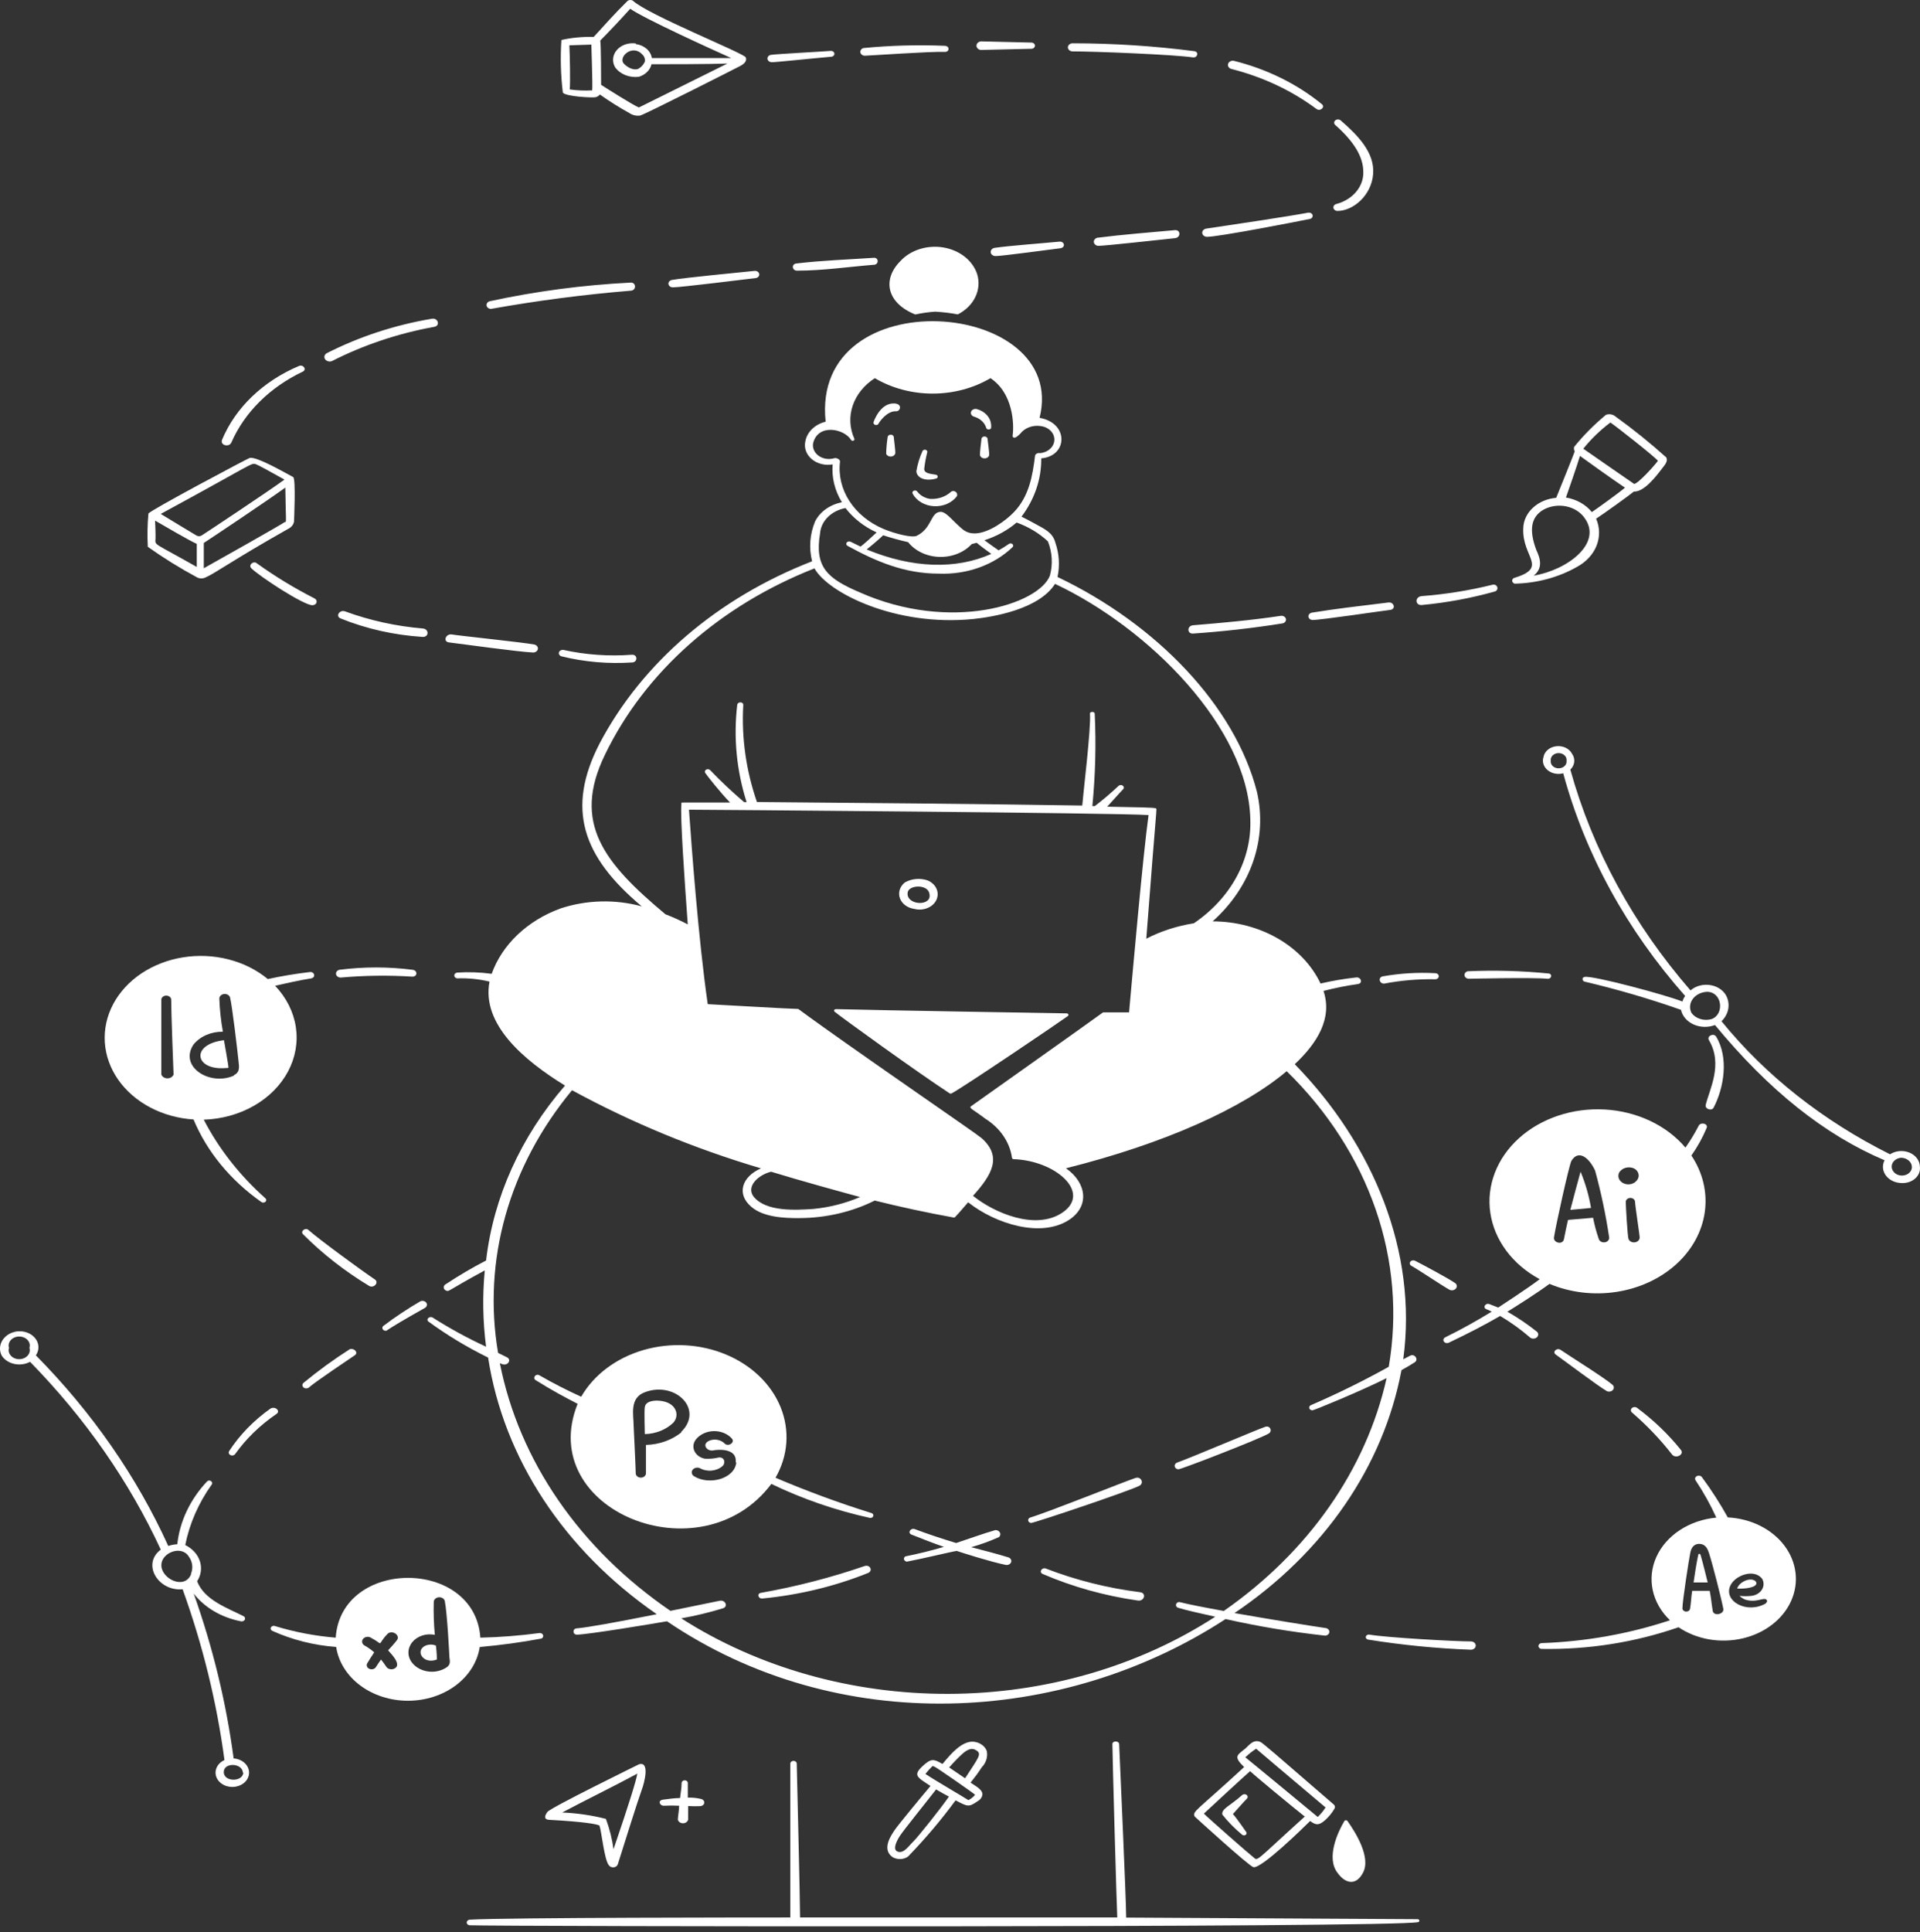 <svg xmlns="http://www.w3.org/2000/svg" width="162" height="163" viewBox="0 0 162 163" fill="none"><rect x="0" y="0" width="162" height="163" fill="#333333" stroke="none"/><path d="M77.147 76.671C77.514 76.766 77.91 76.74 78.255 76.598C78.6 76.456 78.87 76.209 79.011 75.905C79.151 75.601 79.152 75.263 79.013 74.959C78.874 74.654 78.605 74.406 78.26 74.263C77.95 74.159 77.615 74.12 77.283 74.15C76.952 74.179 76.633 74.277 76.355 74.433C76.144 74.599 75.992 74.811 75.917 75.046C75.841 75.281 75.845 75.53 75.927 75.764C76.01 75.997 76.168 76.206 76.384 76.367C76.6 76.527 76.864 76.632 77.147 76.671ZM76.576 75.356C76.576 74.638 78.25 74.553 78.411 75.356C78.722 76.474 76.525 76.406 76.576 75.356ZM75.974 22.02C74.43 23.565 74.801 25.555 77.228 26.528C77.777 26.408 78.337 26.328 78.902 26.289C79.546 26.325 80.187 26.402 80.817 26.52C81.487 26.177 82.007 25.659 82.3 25.043C82.593 24.427 82.643 23.747 82.442 23.104C82.255 22.546 81.891 22.042 81.389 21.648C80.887 21.255 80.267 20.988 79.598 20.875C78.929 20.763 78.236 20.811 77.597 21.012C76.957 21.214 76.395 21.563 75.974 22.02ZM75.412 36.844C75.401 36.793 75.369 36.748 75.322 36.715C75.275 36.683 75.217 36.665 75.157 36.665C75.096 36.665 75.038 36.683 74.991 36.715C74.945 36.748 74.913 36.793 74.901 36.844C74.826 37.319 74.783 37.798 74.771 38.278C74.797 38.347 74.848 38.406 74.916 38.448C74.985 38.49 75.067 38.513 75.152 38.513C75.236 38.513 75.319 38.49 75.387 38.448C75.455 38.406 75.506 38.347 75.533 38.278C75.583 38.133 75.412 36.989 75.412 36.844ZM83.325 36.997C83.313 36.947 83.281 36.902 83.234 36.869C83.188 36.837 83.129 36.819 83.069 36.819C83.008 36.819 82.95 36.837 82.903 36.869C82.857 36.902 82.825 36.947 82.813 36.997C82.813 37.117 82.643 38.27 82.693 38.432C82.719 38.5 82.77 38.56 82.839 38.602C82.907 38.644 82.989 38.667 83.074 38.667C83.158 38.667 83.241 38.644 83.309 38.602C83.377 38.56 83.428 38.5 83.455 38.432C83.505 38.27 83.325 37.126 83.325 36.997ZM75.483 34.034C74.279 33.949 73.728 35.537 73.708 35.606C73.69 35.654 73.697 35.707 73.725 35.752C73.753 35.797 73.801 35.83 73.858 35.845C73.915 35.859 73.977 35.854 74.03 35.83C74.082 35.806 74.122 35.765 74.139 35.717C74.199 35.589 74.841 34.658 75.593 34.692C75.974 34.718 76.165 34.077 75.483 34.034ZM83.625 35.836C83.607 35.535 83.481 35.246 83.264 35.008C83.047 34.77 82.75 34.594 82.412 34.504C82.311 34.481 82.203 34.494 82.113 34.539C82.023 34.584 81.957 34.657 81.931 34.743C81.904 34.829 81.919 34.921 81.971 34.998C82.024 35.074 82.11 35.13 82.211 35.153C82.458 35.228 82.679 35.353 82.854 35.519C83.029 35.684 83.153 35.884 83.214 36.101C83.23 36.147 83.267 36.186 83.317 36.21C83.367 36.233 83.425 36.238 83.48 36.225C83.534 36.211 83.581 36.18 83.608 36.137C83.635 36.095 83.641 36.045 83.625 35.998C83.625 35.998 83.645 35.904 83.625 35.836ZM78.982 40.37C79.022 40.359 79.058 40.337 79.082 40.308C79.107 40.279 79.12 40.244 79.12 40.208C79.12 40.172 79.107 40.137 79.082 40.108C79.058 40.079 79.022 40.057 78.982 40.046C78.521 39.969 77.98 39.944 77.98 39.559C78.033 39.08 78.12 38.604 78.24 38.133C78.246 38.091 78.234 38.048 78.205 38.013C78.177 37.977 78.135 37.952 78.087 37.94C78.038 37.929 77.987 37.933 77.942 37.951C77.896 37.969 77.86 38 77.839 38.039C77.59 38.59 77.415 39.163 77.318 39.747C77.338 40.259 77.98 40.644 78.982 40.37ZM80.236 41.489C80.015 41.693 79.744 41.852 79.442 41.955C79.141 42.058 78.816 42.103 78.491 42.087C78.269 42.055 78.056 41.984 77.868 41.878C77.68 41.772 77.52 41.634 77.398 41.472C77.37 41.428 77.323 41.395 77.266 41.38C77.21 41.366 77.149 41.371 77.097 41.395C77.045 41.419 77.007 41.459 76.99 41.507C76.973 41.555 76.979 41.607 77.007 41.651C77.167 41.947 77.419 42.201 77.734 42.386C78.05 42.57 78.418 42.679 78.8 42.7C79.183 42.721 79.564 42.653 79.905 42.505C80.246 42.356 80.534 42.132 80.737 41.856C80.868 41.575 80.507 41.284 80.236 41.489ZM80.126 92.229C80.151 92.244 80.18 92.252 80.211 92.252C80.241 92.252 80.271 92.244 80.296 92.229C81.369 91.657 89.442 86.192 90.103 85.705C90.126 85.688 90.141 85.665 90.148 85.64C90.155 85.615 90.153 85.589 90.142 85.565C90.131 85.541 90.112 85.521 90.087 85.506C90.063 85.492 90.033 85.484 90.003 85.483C90.003 85.483 73.457 85.21 70.539 85.125C70.368 85.125 70.338 85.278 70.428 85.347C70.96 85.791 77.368 90.427 80.126 92.229ZM114.983 158.007C115.735 156.701 114.331 154.506 113.699 153.618C113.687 153.596 113.668 153.578 113.644 153.565C113.62 153.552 113.592 153.546 113.564 153.546C113.536 153.546 113.508 153.552 113.484 153.565C113.46 153.578 113.441 153.596 113.429 153.618C112.917 154.472 111.844 156.709 112.867 157.998C113.559 158.955 114.442 159.023 114.983 158.007ZM53.912 148.827C53.812 148.879 46.471 152.474 46.191 152.841C45.91 153.208 45.92 153.481 46.301 153.507C49.309 153.669 50.463 153.883 50.583 154.002C50.773 154.574 50.984 156.897 51.385 157.358C51.428 157.415 51.489 157.46 51.561 157.488C51.633 157.516 51.714 157.526 51.792 157.516C51.87 157.506 51.944 157.477 52.003 157.432C52.063 157.387 52.106 157.329 52.127 157.264C52.548 155.915 53.872 151.714 54.133 151.022C54.394 150.33 54.835 148.546 53.912 148.827ZM53.772 149.63C53.672 150.194 53.19 151.825 51.766 155.992C51.648 155.122 51.434 154.265 51.124 153.43C49.924 153.124 48.685 152.944 47.434 152.892C49.5 151.799 51.666 150.749 53.742 149.63L53.772 149.63ZM59.097 152.354C59.179 152.347 59.257 152.317 59.316 152.268C59.375 152.218 59.412 152.153 59.422 152.083C59.431 152.013 59.412 151.942 59.367 151.883C59.323 151.823 59.256 151.779 59.177 151.756C58.806 151.664 58.42 151.624 58.034 151.637L58.034 150.399C58.034 150.34 58.006 150.283 57.958 150.242C57.909 150.2 57.842 150.177 57.773 150.177C57.704 150.177 57.638 150.2 57.589 150.242C57.54 150.283 57.512 150.34 57.512 150.399C57.512 150.843 57.422 151.252 57.382 151.671C56.911 151.671 56.439 151.748 55.948 151.808C55.457 151.867 55.667 152.345 56.028 152.32C56.452 152.299 56.878 152.299 57.302 152.32C57.302 152.696 57.212 153.097 57.191 153.481C57.207 153.57 57.26 153.651 57.34 153.71C57.42 153.768 57.522 153.8 57.628 153.8C57.733 153.8 57.835 153.768 57.915 153.71C57.995 153.651 58.048 153.57 58.064 153.481L58.064 152.346C58.408 152.367 58.753 152.37 59.097 152.354ZM83.254 147.683C83.168 147.468 83.009 147.28 82.796 147.143C82.583 147.006 82.327 146.926 82.061 146.915C81.138 146.915 80.276 147.879 79.544 148.776L79.474 148.776C78.762 148.349 78.541 148.349 77.879 148.947C76.997 149.758 77.368 149.903 78.511 150.655C77.739 151.568 75.793 153.925 75.503 154.352C75.212 154.779 74.359 155.983 75.302 156.649C75.496 156.767 75.73 156.827 75.968 156.819C76.205 156.812 76.433 156.737 76.616 156.607C78.072 155.103 79.412 153.52 80.627 151.867C81.63 152.38 81.71 152.482 82.492 151.936C82.606 151.872 82.701 151.788 82.77 151.689C82.84 151.59 82.882 151.479 82.893 151.363C82.893 150.945 82.302 150.655 81.891 150.373C82.242 149.937 82.552 149.519 82.833 149.084C83.019 148.891 83.154 148.665 83.226 148.423C83.299 148.181 83.309 147.929 83.254 147.683ZM80.085 149.092C80.418 148.71 80.772 148.342 81.148 147.99C81.64 147.538 82.001 147.427 82.332 147.623C82.893 147.939 82.582 148.221 81.429 150.006L80.085 149.092ZM75.824 156.214C75.252 156.103 75.623 155.36 75.894 154.916C76.165 154.472 78.2 151.961 78.982 150.945C79.293 151.133 79.815 151.423 80.065 151.551C79.383 152.542 77.448 154.967 77.057 155.343C76.666 155.719 76.305 156.308 75.824 156.214ZM78.682 148.972L78.842 149.024C79.002 149.075 82.272 151.346 82.272 151.398C82.126 151.582 81.934 151.736 81.71 151.85C81.329 151.594 78.962 150.228 78.08 149.639C78.264 149.406 78.465 149.183 78.682 148.972ZM100.803 153.234C100.803 153.234 105.356 157.392 105.757 157.503C106.429 157.657 110.059 154.088 110.541 153.609C111.012 153.951 111.253 154.011 111.784 153.558C112.113 153.265 112.387 152.931 112.596 152.568C112.631 152.511 112.645 152.447 112.634 152.384C112.623 152.321 112.589 152.263 112.536 152.217C107.432 147.811 106.519 146.991 106.309 146.923C105.647 146.684 105.306 147.376 104.915 147.623C104.373 148.067 104.083 148.204 104.975 149.058C100.904 152.815 100.583 152.79 100.803 153.234ZM105.095 148.221C105.363 147.958 105.662 147.721 105.988 147.512C105.988 147.512 108.996 150.074 111.844 152.465C111.662 152.754 111.44 153.024 111.182 153.268C111.072 153.174 105.256 148.366 105.055 148.221L105.095 148.221ZM110.109 153.217C105.737 157.162 106.178 157.008 105.717 156.632C105.446 156.436 102.087 153.49 101.576 152.986C101.937 152.644 105.266 149.57 105.487 149.399C105.436 149.434 109.387 152.687 110.069 153.217L110.109 153.217Z" fill="white"></path><path d="M104.812 151.415C103.809 152.321 103.027 152.585 103.137 153.072C103.627 153.69 104.192 154.262 104.822 154.78C104.861 154.807 104.908 154.821 104.958 154.822C105.008 154.823 105.056 154.809 105.095 154.783C105.135 154.758 105.163 154.722 105.175 154.681C105.188 154.64 105.183 154.596 105.163 154.558C105.163 154.558 104.371 153.405 104.03 153.021C104.11 152.935 104.962 151.962 105.193 151.74C105.244 151.697 105.272 151.638 105.272 151.578C105.272 151.517 105.244 151.458 105.193 151.415C105.143 151.372 105.074 151.348 105.003 151.348C104.931 151.348 104.863 151.372 104.812 151.415Z" fill="white"></path><path d="M119.611 161.892L95.022 161.756C95.022 160.296 94.471 148.17 94.43 147.137C94.43 146.821 93.839 146.821 93.859 147.137C93.859 147.991 94.22 160.953 94.27 161.747L67.505 161.747C67.505 160.364 67.244 149.511 67.224 148.768C67.224 148.707 67.196 148.648 67.145 148.605C67.094 148.561 67.025 148.537 66.954 148.537C66.882 148.537 66.813 148.561 66.762 148.605C66.711 148.648 66.683 148.707 66.683 148.768L66.683 161.747C64.597 161.747 42.616 161.747 39.607 161.935C39.543 161.946 39.485 161.975 39.444 162.018C39.402 162.061 39.379 162.114 39.379 162.17C39.379 162.226 39.402 162.279 39.444 162.322C39.485 162.365 39.543 162.394 39.607 162.405C42.285 162.507 117.204 162.627 119.661 162.14C119.694 162.129 119.721 162.11 119.738 162.084C119.755 162.058 119.761 162.028 119.755 161.999C119.749 161.97 119.732 161.943 119.705 161.924C119.679 161.904 119.646 161.893 119.611 161.892ZM47.489 7.81C47.72 8.152 50.066 8.263 50.277 8.195C50.415 8.153 50.535 8.076 50.618 7.973C51.413 8.538 52.247 9.062 53.115 9.544C53.239 9.629 53.382 9.691 53.536 9.727C53.69 9.762 53.85 9.769 54.007 9.749C54.429 9.646 62.341 5.633 62.461 5.565C62.983 5.291 62.993 5.018 62.922 4.839C62.772 4.489 54.689 1.261 53.396 0.057C53.358 0.034 53.316 0.017 53.271 0.008C53.226 -0.001 53.179 -0.002 53.133 0.004C53.088 0.01 53.044 0.024 53.005 0.045C52.965 0.066 52.931 0.093 52.904 0.125C51.901 1.107 51.009 2.115 50.096 3.114C49.178 3.09 48.259 3.176 47.369 3.37C47.271 4.851 47.311 6.335 47.489 7.81ZM54.379 5.249C54.276 5.487 54.082 5.689 53.827 5.821C53.325 5.966 52.824 5.565 52.654 5.385C52.102 4.839 53.356 3.677 54.188 4.591C54.292 4.684 54.364 4.798 54.398 4.923C54.432 5.048 54.425 5.178 54.379 5.3L54.379 5.249ZM53.656 3.669C53.356 3.624 53.047 3.651 52.764 3.747C52.481 3.843 52.235 4.004 52.053 4.212C51.871 4.42 51.76 4.667 51.734 4.925C51.707 5.184 51.765 5.444 51.901 5.676C52.106 5.962 52.406 6.191 52.762 6.334C53.119 6.477 53.517 6.527 53.907 6.478C54.176 6.395 54.416 6.253 54.602 6.068C54.788 5.882 54.915 5.659 54.97 5.419C56.073 5.419 59.864 5.419 61.378 5.36L53.907 9.066C53.486 8.912 51.019 7.358 50.718 7.153C50.718 6.683 50.718 3.874 50.648 3.421C51.49 2.567 52.353 1.654 53.175 0.74C54.398 1.594 60.044 4.156 61.699 4.899L55 4.899C54.956 4.605 54.802 4.331 54.559 4.118C54.317 3.906 54 3.766 53.656 3.72L53.656 3.669ZM48.041 3.823L49.896 3.763C49.896 4.028 50.016 7.179 49.966 7.623C49.333 7.658 48.697 7.632 48.071 7.546C48.131 6.956 48.081 4.54 48.041 3.874L48.041 3.823ZM16.643 48.713C16.748 48.765 16.867 48.792 16.989 48.792C17.11 48.792 17.23 48.765 17.335 48.713C18.127 48.38 19.701 47.211 24.294 44.623C24.429 44.561 24.545 44.473 24.634 44.366C24.723 44.26 24.781 44.137 24.806 44.008C24.806 44.008 24.976 40.362 24.736 40.242C23.963 39.833 21.727 38.535 21.085 38.62C21.005 38.62 12.541 43.112 12.521 43.325C12.438 44.257 12.421 45.192 12.471 46.126C13.794 47.065 15.188 47.929 16.643 48.713ZM13.083 43.914C13.855 44.358 16.011 45.622 16.603 45.878L16.603 47.825C12.852 45.691 13.093 46.049 13.123 45.417C13.133 45.067 13.103 44.247 13.083 43.914ZM17.014 45.17C16.95 45.21 16.873 45.231 16.793 45.231C16.714 45.231 16.637 45.21 16.573 45.17C16.412 45.084 14.166 43.718 13.564 43.351C21.446 39.081 21.166 39.03 21.587 39.158C21.787 39.226 22.73 39.739 24.003 40.456C22.499 41.549 17.164 45.084 17.014 45.17ZM24.034 44.034C23.823 44.205 18.398 47.27 17.195 47.936L17.195 45.801C17.907 45.34 22.61 42.198 24.074 41.13C24.114 43.949 24.174 43.949 24.084 44.034L24.034 44.034ZM127.794 49.234C129.667 49.197 131.489 48.709 133.048 47.825C133.827 47.408 134.413 46.775 134.708 46.034C135.004 45.292 134.992 44.487 134.673 43.752C135.335 43.325 137.451 41.797 137.862 41.464C138.714 41.506 139.707 40.217 140.239 39.517C140.459 39.226 140.75 38.927 140.6 38.594C139.246 37.374 137.813 36.22 136.308 35.136C136.207 35.045 136.076 34.983 135.933 34.957C135.79 34.931 135.641 34.943 135.505 34.991C134.507 35.815 133.607 36.722 132.818 37.698C132.783 37.824 132.801 37.957 132.868 38.074C132.868 38.133 131.474 41.575 131.304 41.993C130.553 42.057 129.856 42.354 129.345 42.826C128.833 43.297 128.542 43.913 128.526 44.555C128.406 47.048 130.722 47.851 127.704 48.773C127.662 48.804 127.63 48.843 127.611 48.887C127.592 48.931 127.587 48.979 127.596 49.025C127.605 49.072 127.628 49.115 127.663 49.152C127.697 49.188 127.743 49.217 127.794 49.234ZM133.59 37.852C134.242 37.036 135.01 36.294 135.876 35.64C136.418 36.007 139.547 38.466 139.888 38.868C139.637 39.235 138.233 40.789 137.882 40.823C137.852 40.797 133.72 37.954 133.59 37.852ZM134.312 43.197C133.801 42.559 133.016 42.117 132.126 41.967C132.326 41.395 133.059 39.303 133.309 38.458C134.071 39.013 135.957 40.362 137.11 41.139C136.659 41.523 134.954 42.761 134.312 43.197ZM129.398 48.56C130.18 47.953 129.99 47.159 129.629 46.399C128.987 44.691 129.178 43.59 130.251 42.983C130.528 42.834 130.837 42.733 131.16 42.686C131.484 42.64 131.815 42.648 132.134 42.712C132.453 42.776 132.754 42.893 133.02 43.057C133.285 43.221 133.51 43.428 133.68 43.667C135.265 45.793 132.296 48.073 129.398 48.56ZM65.098 5.249C65.51 5.249 67.916 4.984 70.112 4.788C70.19 4.788 70.264 4.761 70.318 4.715C70.373 4.669 70.403 4.606 70.403 4.54C70.403 4.474 70.373 4.411 70.318 4.365C70.264 4.318 70.19 4.292 70.112 4.292C69.29 4.361 65.429 4.557 65.008 4.634C64.927 4.657 64.857 4.703 64.812 4.765C64.766 4.827 64.747 4.9 64.757 4.973C64.768 5.045 64.808 5.112 64.87 5.163C64.932 5.213 65.013 5.243 65.098 5.249ZM72.96 4.702C73.231 4.702 78.556 4.326 79.729 4.378C80.121 4.378 80.151 3.891 79.729 3.865C77.437 3.77 75.14 3.833 72.86 4.053C72.773 4.077 72.7 4.127 72.651 4.192C72.602 4.258 72.582 4.336 72.594 4.413C72.606 4.49 72.649 4.561 72.716 4.614C72.783 4.667 72.869 4.698 72.96 4.702ZM82.748 4.215L87.07 4.113C87.141 4.102 87.206 4.07 87.253 4.022C87.3 3.974 87.325 3.914 87.325 3.852C87.325 3.79 87.3 3.73 87.253 3.683C87.206 3.635 87.141 3.603 87.07 3.592L82.768 3.49C82.666 3.501 82.571 3.543 82.502 3.608C82.433 3.673 82.394 3.757 82.391 3.845C82.389 3.933 82.424 4.019 82.489 4.087C82.554 4.154 82.646 4.2 82.748 4.215ZM90.51 4.335C92.355 4.335 99.013 4.6 100.638 4.839C101.039 4.907 101.179 4.378 100.778 4.318C97.376 3.877 93.941 3.655 90.499 3.652C90.393 3.653 90.292 3.69 90.217 3.755C90.143 3.82 90.102 3.907 90.103 3.998C90.105 4.088 90.148 4.175 90.224 4.238C90.301 4.301 90.403 4.336 90.51 4.335ZM103.877 5.812C106.532 6.481 108.985 7.632 111.067 9.185C111.388 9.433 111.839 9.032 111.528 8.784C109.425 7.068 106.865 5.811 104.067 5.121C103.966 5.113 103.865 5.136 103.783 5.187C103.7 5.237 103.642 5.311 103.619 5.396C103.595 5.48 103.609 5.569 103.656 5.645C103.704 5.722 103.782 5.781 103.877 5.812ZM112.772 17.204C112.689 17.221 112.616 17.263 112.567 17.323C112.518 17.383 112.497 17.456 112.506 17.528C112.516 17.601 112.557 17.668 112.62 17.716C112.684 17.765 112.766 17.792 112.852 17.793C114.176 17.793 115.73 16.478 115.86 14.659C115.991 12.84 114.527 11.38 113.123 10.159C113.063 10.107 112.981 10.077 112.896 10.076C112.81 10.075 112.728 10.104 112.666 10.154C112.605 10.205 112.57 10.275 112.569 10.348C112.569 10.421 112.602 10.491 112.661 10.543C114.246 11.943 115.018 13.224 115.028 14.471C115.055 15.074 114.849 15.668 114.441 16.161C114.033 16.655 113.447 17.021 112.772 17.204ZM101.831 19.979C102.834 19.979 109.442 18.689 110.536 18.467C110.612 18.446 110.676 18.401 110.715 18.341C110.755 18.281 110.766 18.21 110.747 18.144C110.728 18.077 110.68 18.019 110.613 17.981C110.546 17.942 110.465 17.927 110.385 17.938C108.891 18.228 103.616 19.014 101.761 19.287C101.664 19.305 101.577 19.353 101.518 19.422C101.459 19.49 101.431 19.575 101.44 19.659C101.448 19.744 101.493 19.823 101.565 19.882C101.637 19.941 101.732 19.975 101.831 19.979ZM99.114 19.415C96.978 19.612 94.741 19.782 92.585 20.056C92.495 20.079 92.416 20.128 92.363 20.195C92.31 20.261 92.285 20.341 92.294 20.422C92.302 20.502 92.342 20.577 92.408 20.635C92.474 20.693 92.562 20.73 92.656 20.739C93.267 20.739 98.161 20.192 99.144 20.09C99.655 20.03 99.625 19.355 99.114 19.415ZM83.991 21.601C84.573 21.601 88.584 21.046 89.517 20.935C89.595 20.918 89.663 20.878 89.709 20.821C89.754 20.765 89.774 20.696 89.764 20.628C89.754 20.559 89.716 20.497 89.655 20.451C89.595 20.405 89.517 20.38 89.436 20.38C88.213 20.5 85.114 20.73 83.911 20.91C83.813 20.928 83.727 20.977 83.668 21.046C83.609 21.115 83.582 21.201 83.592 21.286C83.602 21.371 83.648 21.45 83.721 21.508C83.795 21.566 83.891 21.599 83.991 21.601ZM67.254 22.831C69.4 22.831 71.597 22.506 73.723 22.336C74.164 22.336 74.164 21.712 73.723 21.747C71.587 21.892 69.35 21.968 67.194 22.225C66.763 22.267 66.813 22.831 67.254 22.831ZM56.685 23.616C56.597 23.634 56.52 23.679 56.467 23.742C56.415 23.805 56.392 23.882 56.402 23.958C56.411 24.035 56.454 24.106 56.521 24.158C56.588 24.21 56.675 24.239 56.765 24.24C57.447 24.24 62.952 23.548 63.785 23.454C63.872 23.437 63.949 23.392 64 23.329C64.051 23.265 64.072 23.188 64.06 23.112C64.047 23.036 64.002 22.967 63.932 22.918C63.863 22.869 63.774 22.844 63.684 22.848C62.371 22.985 57.798 23.42 56.685 23.616ZM41.412 26.059C45.304 25.363 49.237 24.85 53.195 24.522C53.717 24.522 53.697 23.796 53.195 23.839C49.188 24.042 45.212 24.568 41.322 25.41C41.236 25.433 41.162 25.482 41.113 25.547C41.064 25.612 41.043 25.689 41.054 25.766C41.064 25.843 41.106 25.914 41.171 25.967C41.237 26.02 41.322 26.053 41.412 26.059ZM27.995 30.465C30.669 29.101 33.59 28.122 36.639 27.57C37.17 27.476 36.96 26.793 36.438 26.887C33.298 27.418 30.289 28.406 27.543 29.808C27.457 29.865 27.399 29.947 27.378 30.038C27.358 30.129 27.377 30.224 27.432 30.304C27.487 30.384 27.574 30.445 27.678 30.474C27.781 30.504 27.894 30.501 27.995 30.465ZM19.521 37.331C20.628 34.792 22.761 32.673 25.538 31.353C25.909 31.182 25.598 30.713 25.217 30.875C22.194 32.155 19.871 34.383 18.739 37.092C18.548 37.57 19.33 37.758 19.521 37.331ZM21.707 47.544C21.406 47.253 20.925 47.654 21.206 47.936C21.908 48.628 25.608 51.053 26.36 51.053C26.439 51.053 26.515 51.03 26.578 50.989C26.64 50.948 26.685 50.89 26.706 50.825C26.726 50.761 26.721 50.692 26.691 50.63C26.662 50.567 26.609 50.515 26.541 50.481C24.84 49.614 23.223 48.631 21.707 47.544ZM35.686 53.017C33.423 52.827 31.207 52.34 29.118 51.574C28.657 51.403 28.276 51.984 28.747 52.172C30.918 53.048 33.26 53.574 35.656 53.726C36.208 53.752 36.208 53.068 35.686 53.017ZM37.862 54.187C39.026 54.332 43.769 54.99 44.972 55.041C45.072 55.044 45.169 55.014 45.245 54.959C45.321 54.904 45.37 54.827 45.382 54.742C45.395 54.658 45.37 54.573 45.312 54.504C45.255 54.434 45.17 54.385 45.072 54.366C43.919 54.161 39.216 53.683 38.053 53.512C37.581 53.504 37.391 54.119 37.862 54.187ZM53.316 55.229C51.37 55.376 49.41 55.237 47.519 54.819C47.441 54.811 47.361 54.828 47.296 54.866C47.23 54.904 47.183 54.96 47.163 55.026C47.142 55.091 47.149 55.16 47.184 55.221C47.218 55.281 47.276 55.33 47.349 55.357C49.3 55.841 51.34 56.018 53.366 55.878C53.817 55.835 53.807 55.203 53.316 55.229ZM119.962 51.036C122.052 50.841 124.112 50.46 126.109 49.9C126.53 49.781 126.35 49.217 125.919 49.328C123.971 49.81 121.972 50.131 119.952 50.285C119.37 50.336 119.38 51.079 119.962 51.036ZM110.656 51.685C110.575 51.707 110.506 51.752 110.459 51.812C110.412 51.873 110.391 51.945 110.399 52.017C110.408 52.089 110.445 52.156 110.504 52.207C110.563 52.259 110.642 52.291 110.726 52.3C111.458 52.3 116.462 51.548 117.314 51.446C117.806 51.369 117.615 50.763 117.144 50.823C114.557 51.139 112.631 51.361 110.656 51.685ZM108.059 51.95C105.562 52.325 103.045 52.547 100.658 52.744C100.136 52.795 100.157 53.478 100.658 53.444C103.184 53.271 105.698 52.986 108.189 52.59C108.238 52.583 108.286 52.567 108.328 52.545C108.37 52.522 108.407 52.492 108.436 52.457C108.465 52.422 108.485 52.383 108.496 52.341C108.507 52.3 108.508 52.257 108.5 52.215C108.491 52.172 108.473 52.132 108.446 52.096C108.419 52.06 108.385 52.029 108.344 52.004C108.303 51.98 108.256 51.962 108.207 51.953C108.159 51.944 108.108 51.943 108.059 51.95ZM34.794 82.384C35.235 82.384 35.255 81.854 34.794 81.803C32.759 81.545 30.691 81.545 28.657 81.803C28.56 81.821 28.475 81.869 28.419 81.939C28.363 82.007 28.34 82.092 28.354 82.175C28.367 82.258 28.418 82.334 28.494 82.387C28.571 82.44 28.668 82.466 28.767 82.46C30.769 82.282 32.786 82.257 34.794 82.384ZM123.833 81.931C123.749 81.953 123.678 81.999 123.629 82.061C123.581 82.123 123.559 82.197 123.568 82.271C123.576 82.345 123.614 82.415 123.675 82.468C123.736 82.521 123.816 82.554 123.903 82.563C124.003 82.563 129.288 82.435 130.562 82.563C130.902 82.606 131.013 82.162 130.672 82.119C128.402 81.893 126.115 81.83 123.833 81.931ZM121.095 82.606C121.175 82.606 121.251 82.579 121.308 82.531C121.364 82.483 121.396 82.417 121.396 82.349C121.396 82.281 121.364 82.216 121.308 82.168C121.251 82.12 121.175 82.093 121.095 82.093C119.617 82.012 118.133 82.101 116.683 82.358C116.252 82.435 116.372 82.973 116.783 82.973C118.197 82.701 119.646 82.578 121.095 82.606ZM143.919 93.203C143.839 93.544 144.42 93.758 144.591 93.425C145.453 91.768 145.884 89.232 144.801 87.447C144.591 87.106 143.989 87.396 144.19 87.738C145.403 89.787 144.24 91.879 143.919 93.203ZM22.82 118.821C21.409 119.819 20.229 121.032 19.34 122.398C19.321 122.427 19.308 122.458 19.302 122.49C19.296 122.522 19.298 122.555 19.308 122.587C19.326 122.651 19.374 122.706 19.441 122.74C19.507 122.774 19.587 122.784 19.662 122.768C19.737 122.752 19.802 122.711 19.842 122.655C20.759 121.367 21.933 120.226 23.312 119.282C23.713 119.034 23.221 118.59 22.82 118.821ZM29.519 113.808C28.145 114.683 26.838 115.633 25.608 116.652C25.548 116.704 25.515 116.774 25.516 116.847C25.517 116.92 25.552 116.989 25.613 117.04C25.674 117.091 25.757 117.119 25.842 117.118C25.928 117.118 26.009 117.088 26.069 117.036C26.631 116.532 29.649 114.525 29.95 114.312C30.251 114.098 29.89 113.697 29.519 113.808ZM32.527 112.254C32.738 112.254 32.116 112.425 35.857 110.324C35.935 110.278 35.99 110.209 36.011 110.13C36.033 110.052 36.019 109.969 35.972 109.898C35.926 109.828 35.85 109.775 35.76 109.749C35.67 109.724 35.572 109.728 35.486 109.76C34.38 110.402 33.325 111.103 32.327 111.861C32.293 111.895 32.271 111.937 32.264 111.981C32.256 112.025 32.263 112.07 32.284 112.11C32.305 112.151 32.339 112.186 32.382 112.212C32.425 112.237 32.475 112.252 32.527 112.254Z" fill="white"></path><path d="M37.654 108.872C37.915 108.966 37.745 108.872 40.903 107.165C40.7 109.309 40.737 111.465 41.014 113.603C39.449 112.879 37.948 112.06 36.521 111.152C36.25 110.973 35.889 111.298 36.17 111.494C37.728 112.631 39.407 113.643 41.184 114.517C42.498 123.018 47.592 130.765 55.414 136.164C51.824 136.881 49.557 137.282 48.675 137.359C48.294 137.359 48.294 137.889 48.675 137.889C49.547 137.889 55.103 136.967 56.276 136.762C70.677 146.522 89.61 145.566 103.408 136.574C106.171 137.196 108.978 137.663 111.812 137.974C111.9 137.969 111.983 137.937 112.046 137.885C112.11 137.833 112.151 137.764 112.161 137.69C112.172 137.615 112.152 137.54 112.105 137.476C112.057 137.413 111.986 137.366 111.902 137.342C110.658 137.163 107.169 136.599 104.16 136.07C111.705 130.982 116.733 123.668 118.25 115.576C118.631 115.371 119.002 115.149 119.363 114.918C119.724 114.688 119.363 114.15 118.972 114.363L118.4 114.662C119.623 105.593 115.873 96.559 109.244 89.77C111.13 88.002 112.443 85.91 111.671 83.588C112.622 83.341 113.59 83.147 114.569 83.007C115.011 82.956 114.85 82.401 114.429 82.452C113.413 82.563 112.408 82.734 111.421 82.964C110.688 81.418 109.43 80.093 107.808 79.159C106.186 78.225 104.273 77.724 102.315 77.721C103.917 76.287 105.092 74.547 105.743 72.647C106.394 70.747 106.501 68.742 106.056 66.8C104.2 59.541 97.572 52.642 89.228 48.671C89.433 47.71 89.371 46.722 89.048 45.785C88.827 44.931 88.165 44.64 87.393 44.213C86.992 43.991 86.611 43.786 86.19 43.581C87.296 42.115 87.875 40.406 87.855 38.663C90.111 38.475 90.191 35.674 87.714 35.247C90.231 25.188 68.38 23.48 69.664 35.572C69.219 35.68 68.82 35.895 68.516 36.192C68.211 36.489 68.014 36.855 67.949 37.245C67.89 37.513 67.909 37.789 68.004 38.048C68.1 38.308 68.269 38.544 68.497 38.735C68.725 38.925 69.005 39.066 69.311 39.142C69.618 39.219 69.942 39.23 70.255 39.175C70.163 40.281 70.434 41.387 71.038 42.369C70.536 42.467 70.069 42.665 69.675 42.947C69.281 43.23 68.971 43.587 68.771 43.991C68.327 45.069 68.24 46.23 68.521 47.347C60.548 50.444 54.174 55.909 50.59 62.718C47.752 68.226 49.136 72.256 54.15 76.457C51.905 75.841 49.478 75.904 47.281 76.637C45.903 77.141 44.671 77.896 43.67 78.847C42.669 79.798 41.923 80.923 41.485 82.145C40.52 82.013 39.541 81.979 38.567 82.042C38.5 82.053 38.44 82.083 38.397 82.127C38.353 82.172 38.33 82.228 38.33 82.285C38.33 82.343 38.353 82.399 38.397 82.444C38.44 82.488 38.5 82.518 38.567 82.529C39.491 82.495 40.415 82.588 41.304 82.802C40.612 86.397 44.193 89.437 47.672 91.572C43.938 95.892 41.638 100.989 41.014 106.328C39.837 106.938 38.702 107.606 37.614 108.326C37.557 108.355 37.51 108.397 37.479 108.447C37.448 108.497 37.434 108.553 37.438 108.61C37.442 108.666 37.464 108.721 37.502 108.767C37.541 108.813 37.593 108.85 37.654 108.872ZM81.988 45.895L82.409 45.785C82.64 45.989 83.262 46.451 83.643 46.724C80.665 48.056 76.974 47.945 73.124 46.348C73.555 46.015 74.257 45.409 74.517 45.153C75.207 45.377 75.91 45.571 76.623 45.733C76.916 46.103 77.307 46.408 77.765 46.624C78.223 46.841 78.734 46.962 79.257 46.977C79.78 46.993 80.3 46.904 80.775 46.715C81.25 46.527 81.665 46.246 81.988 45.895ZM73.966 44.913C73.625 45.238 72.863 45.93 72.612 46.109C72.331 45.978 72.05 45.842 71.77 45.699C71.715 45.671 71.65 45.662 71.588 45.675C71.525 45.688 71.472 45.721 71.439 45.767C71.406 45.814 71.395 45.87 71.41 45.922C71.425 45.975 71.464 46.021 71.519 46.049C73.956 47.381 76.332 48.389 79.21 48.389C80.376 48.436 81.54 48.26 82.616 47.875C83.692 47.489 84.653 46.903 85.428 46.16C85.469 46.124 85.492 46.075 85.491 46.025C85.49 45.974 85.465 45.926 85.423 45.891C85.38 45.856 85.323 45.837 85.264 45.838C85.205 45.839 85.148 45.859 85.107 45.895C84.835 46.086 84.551 46.263 84.255 46.425C83.984 46.229 83.362 45.802 83.061 45.571C84.082 45.243 85.008 44.734 85.779 44.077C86.782 44.439 87.681 44.981 88.416 45.665C88.785 46.595 88.844 47.594 88.587 48.551C87.664 50.976 80.203 53.376 72.542 49.969C69.844 48.816 68.711 47.868 69.192 44.999C69.228 44.492 69.457 44.008 69.844 43.621C70.231 43.235 70.756 42.966 71.338 42.856C71.999 43.717 72.902 44.425 73.966 44.913ZM82.129 52.215C83.763 52.044 87.644 51.412 89.018 49.252C96.99 53.009 105.303 61.411 105.494 69.071C105.563 70.755 105.168 72.428 104.341 73.959C103.513 75.489 102.277 76.833 100.731 77.883C99.312 78.106 97.953 78.546 96.719 79.181C97.602 67.577 97.632 68.277 97.532 68.192C97.431 68.106 95.907 68.098 93.42 68.046C93.731 67.713 94.563 66.774 94.754 66.586C94.8 66.544 94.826 66.488 94.824 66.431C94.822 66.373 94.793 66.318 94.744 66.279C94.695 66.239 94.629 66.218 94.561 66.219C94.494 66.221 94.429 66.245 94.383 66.287C93.75 66.886 93.08 67.456 92.377 67.995L92.167 67.995C92.422 65.405 92.49 62.804 92.367 60.207C92.367 60.002 91.946 60.002 91.966 60.207C92.066 61.428 91.395 66.902 91.314 67.952C83.843 67.824 71.389 67.713 63.868 67.653C62.946 64.998 62.556 62.23 62.714 59.464C62.714 59.174 62.233 59.174 62.203 59.464C61.879 62.215 62.147 64.993 62.995 67.662L62.785 67.662C61.78 66.807 60.826 65.909 59.926 64.972C59.89 64.93 59.836 64.9 59.776 64.889C59.715 64.878 59.651 64.887 59.598 64.913C59.544 64.94 59.504 64.982 59.485 65.033C59.466 65.083 59.47 65.138 59.495 65.186C59.606 65.365 60.809 66.894 61.601 67.696L57.71 67.696C57.419 67.696 57.51 67.696 57.49 67.893C57.389 68.858 57.751 74.186 58.031 77.978C57.426 77.656 56.797 77.371 56.146 77.124C50.981 72.803 48.234 69.438 51.042 63.666C54.394 56.713 60.709 51.097 68.721 47.945C69.844 49.986 75.55 52.881 82.129 52.215ZM58.132 68.302C59.275 68.302 94.453 68.567 96.91 68.755C96.439 72.12 95.566 82.059 95.265 85.398L93.069 85.398C91.826 86.312 82.6 92.836 81.938 93.314C81.707 93.468 82.129 93.596 83.121 94.356C83.746 94.746 84.269 95.242 84.659 95.812C85.049 96.382 85.297 97.014 85.388 97.669C85.39 97.699 85.406 97.727 85.432 97.748C85.458 97.769 85.493 97.78 85.528 97.78C89.098 97.908 92.117 100.615 89.64 102.289C87.363 103.826 83.843 102.289 82.099 100.871C83.673 99.121 84.596 97.592 82.831 96.012C82.62 95.825 80.354 94.253 77.476 92.255C66.575 84.681 67.448 85.108 67.307 85.108C66.746 85.108 60.789 84.758 59.716 84.706C58.924 79.241 58.342 71.257 58.132 68.302ZM68.621 101.981C67.147 102.075 64.67 102.237 63.607 100.965C62.915 100.111 63.948 99.112 65.061 98.839C67.498 99.59 71.328 100.641 72.572 100.974C71.335 101.505 69.997 101.846 68.621 101.981ZM63.406 101.81C64.409 102.664 66.114 102.767 67.478 102.75C69.703 102.74 71.886 102.231 73.805 101.272C76.001 101.819 78.178 102.289 80.444 102.699C80.471 102.707 80.5 102.707 80.528 102.699C80.555 102.691 80.578 102.676 80.594 102.656C80.975 102.255 81.346 101.802 81.687 101.418C83.994 103.245 87.845 104.449 90.211 102.895C91.956 101.742 91.685 99.77 89.941 98.549C98.244 96.473 104.852 93.493 108.563 90.359C112.025 93.74 114.588 97.72 116.075 102.024C117.562 106.328 117.938 110.855 117.177 115.294C115.058 116.474 112.866 117.555 110.608 118.53C110.554 118.554 110.51 118.593 110.485 118.641C110.46 118.688 110.455 118.742 110.47 118.792C110.485 118.843 110.52 118.888 110.569 118.919C110.617 118.951 110.677 118.967 110.739 118.966C110.869 118.966 114.88 117.318 116.996 116.25C115.264 123.967 110.401 130.919 103.258 135.891C101.643 135.6 100.249 135.327 99.588 135.156C99.227 135.054 99.066 135.515 99.417 135.626C100.029 135.814 101.172 136.078 102.536 136.377C96.067 140.574 88.167 142.859 80.035 142.884C71.902 142.908 63.983 140.672 57.48 136.514C58.682 136.3 59.864 136.015 61.02 135.66C61.461 135.498 61.19 134.943 60.739 135.028L56.567 135.882C48.924 130.658 43.803 123.225 42.177 114.995L42.377 115.072C42.839 115.243 43.2 114.705 42.769 114.491L42.026 114.124C40.7 106.33 42.933 98.4 48.264 91.965C53.258 94.685 58.609 96.898 64.209 98.557C62.624 99.24 62.093 100.709 63.406 101.81ZM87.333 38.441C87.123 40.149 86.822 41.856 85.578 43.172C84.896 43.897 83.442 44.973 82.249 44.999C81.457 44.999 81.176 44.606 80.665 44.145C79.993 43.479 79.662 43.129 79.301 43.18C78.499 43.265 78.639 44.555 77.355 45.195C76.964 45.383 75.6 45.05 74.558 44.623C73.335 44.107 72.327 43.285 71.669 42.266C71.011 41.248 70.735 40.083 70.877 38.928C70.877 38.723 70.526 38.594 70.386 38.654C70.168 38.718 69.934 38.734 69.707 38.7C69.48 38.666 69.267 38.583 69.088 38.459C68.909 38.334 68.771 38.174 68.686 37.991C68.6 37.809 68.571 37.611 68.601 37.416C68.982 35.708 71.228 36.135 71.82 37.126C71.84 37.151 71.869 37.169 71.903 37.177C71.937 37.186 71.973 37.184 72.006 37.171C72.038 37.159 72.064 37.138 72.08 37.11C72.095 37.083 72.099 37.053 72.091 37.023C71.686 36.126 71.636 35.14 71.947 34.216C72.258 33.292 72.914 32.479 73.815 31.9C75.248 32.747 76.95 33.201 78.694 33.201C80.438 33.201 82.14 32.747 83.573 31.9C85.508 33.181 85.578 35.845 85.438 36.776C85.436 36.798 85.441 36.821 85.451 36.842C85.462 36.862 85.478 36.881 85.498 36.895C85.668 37.006 85.949 36.716 86.09 36.579C86.27 36.341 86.529 36.153 86.834 36.039C87.139 35.925 87.476 35.89 87.805 35.939C88.132 35.98 88.431 36.121 88.644 36.337C88.858 36.553 88.971 36.828 88.962 37.11C88.954 37.392 88.824 37.661 88.597 37.867C88.371 38.073 88.064 38.201 87.734 38.227C87.664 38.176 87.353 38.261 87.333 38.441Z" fill="white"></path><path d="M72.961 132.099C72.961 132.21 73.061 132.304 72.961 132.099C70.128 133.075 67.198 133.832 64.206 134.362C63.845 134.422 63.966 134.874 64.327 134.84C67.424 134.543 70.443 133.813 73.262 132.68C73.673 132.483 73.402 131.962 72.961 132.099ZM87 128.47C87.241 128.47 95.364 125.754 96.156 125.319C96.547 125.097 96.276 124.525 95.815 124.67C95.002 124.926 88.544 127.522 86.93 128.009C86.871 128.028 86.821 128.063 86.789 128.109C86.757 128.155 86.743 128.209 86.752 128.263C86.76 128.316 86.789 128.365 86.834 128.403C86.879 128.44 86.937 128.464 87 128.47ZM99.415 123.944C99.676 123.944 106.434 121.322 107.066 120.912C107.377 120.708 107.167 120.221 106.755 120.357C106.144 120.554 100.598 122.919 99.325 123.372C99.253 123.397 99.194 123.442 99.156 123.499C99.117 123.556 99.102 123.622 99.112 123.687C99.122 123.752 99.158 123.813 99.212 123.859C99.267 123.906 99.338 123.935 99.415 123.944ZM119.09 106.78C119.651 107.087 121.737 108.488 122.299 108.795C122.385 108.838 122.486 108.852 122.583 108.836C122.68 108.82 122.768 108.774 122.829 108.708C122.89 108.641 122.921 108.558 122.915 108.474C122.91 108.389 122.869 108.309 122.8 108.249C122.269 107.865 119.972 106.643 119.401 106.353C119.334 106.318 119.254 106.307 119.178 106.322C119.102 106.337 119.036 106.378 118.995 106.434C118.953 106.491 118.94 106.559 118.958 106.624C118.976 106.689 119.023 106.745 119.09 106.78ZM131.675 113.868C131.364 113.654 130.943 114.038 131.264 114.26C131.976 114.764 134.804 116.899 135.586 117.352C135.669 117.387 135.764 117.396 135.854 117.378C135.944 117.361 136.024 117.317 136.081 117.254C136.138 117.192 136.167 117.115 136.165 117.036C136.162 116.957 136.128 116.882 136.067 116.822C135.426 116.259 132.507 114.431 131.675 113.868ZM138.143 118.769C138.083 118.719 138.003 118.692 137.919 118.693C137.835 118.693 137.755 118.722 137.697 118.773C137.638 118.824 137.606 118.893 137.607 118.964C137.608 119.036 137.642 119.104 137.702 119.153C138.961 120.238 140.093 121.425 141.081 122.697C141.402 123.081 142.134 122.697 141.823 122.304C140.776 120.999 139.54 119.811 138.143 118.769ZM124.104 138.461C122.76 138.461 116.974 138.136 115.55 137.888C115.485 137.875 115.416 137.884 115.359 137.914C115.301 137.943 115.26 137.991 115.244 138.046C115.228 138.102 115.239 138.161 115.274 138.209C115.308 138.258 115.364 138.293 115.43 138.307C118.294 138.765 121.192 139.051 124.104 139.161C124.213 139.161 124.318 139.124 124.395 139.058C124.472 138.993 124.515 138.904 124.515 138.811C124.515 138.718 124.472 138.629 124.395 138.563C124.318 138.497 124.213 138.461 124.104 138.461ZM88.264 132.321C87.913 132.176 87.622 132.62 87.983 132.773C90.509 133.86 93.214 134.614 96.005 135.011C96.547 135.096 96.757 134.387 96.206 134.311C93.463 133.966 90.789 133.296 88.264 132.321ZM76.511 131.732C77.764 131.501 80.321 130.878 80.723 130.827C81.104 130.955 83.55 131.74 84.854 132.005C84.952 132.023 85.054 132.009 85.14 131.966C85.226 131.922 85.289 131.852 85.316 131.77C85.343 131.688 85.332 131.6 85.285 131.525C85.238 131.449 85.159 131.392 85.065 131.365C84.062 131.057 83.059 130.801 81.946 130.511C82.755 130.282 83.54 129.996 84.293 129.657C84.347 129.607 84.384 129.544 84.397 129.477C84.411 129.41 84.401 129.341 84.369 129.278C84.337 129.215 84.284 129.162 84.217 129.125C84.15 129.087 84.072 129.067 83.992 129.067C82.869 129.392 81.766 129.802 80.672 130.16C79.429 129.785 78.286 129.4 77.193 128.991C76.832 128.854 76.541 129.307 76.912 129.452C77.825 129.819 78.737 130.169 79.639 130.485C78.573 130.8 77.489 131.068 76.39 131.288C76.344 131.316 76.309 131.356 76.289 131.401C76.269 131.447 76.265 131.496 76.278 131.544C76.291 131.591 76.32 131.634 76.361 131.667C76.403 131.701 76.455 131.723 76.511 131.732ZM31.625 107.924C30.622 107.258 26.862 104.509 26.03 103.757C25.759 103.509 25.308 103.877 25.578 104.124C27.215 105.764 29.084 107.224 31.144 108.471C31.545 108.701 32.006 108.18 31.625 107.924ZM19.712 148.332C19.086 143.618 17.958 138.962 16.343 134.422C17.257 135.6 18.668 136.434 20.284 136.753C20.353 136.778 20.431 136.778 20.5 136.754C20.57 136.73 20.625 136.684 20.655 136.625C20.684 136.566 20.684 136.499 20.656 136.44C20.628 136.381 20.573 136.334 20.504 136.309C19.221 135.651 17.245 134.985 16.633 133.388C16.968 132.868 17.05 132.257 16.863 131.686C16.676 131.115 16.233 130.628 15.63 130.331C15.991 128.518 16.754 126.779 17.877 125.208C18.007 124.994 17.666 124.772 17.476 124.96C16.045 126.48 15.169 128.323 14.959 130.263C14.698 130.279 14.441 130.328 14.197 130.408C11.54 124.56 7.765 119.127 3.025 114.329C3.208 114.064 3.279 113.754 3.226 113.45C3.174 113.146 3.001 112.867 2.737 112.658C2.473 112.449 2.133 112.323 1.773 112.3C1.414 112.278 1.056 112.361 0.759 112.535C0.42 112.732 0.174 113.024 0.064 113.36C-0.046 113.696 -0.013 114.054 0.157 114.371C0.271 114.541 0.423 114.688 0.606 114.806C0.788 114.924 0.997 115.009 1.219 115.056C1.441 115.103 1.672 115.111 1.898 115.08C2.124 115.049 2.34 114.979 2.534 114.875C7.181 119.62 10.905 124.968 13.565 130.716C11.93 131.945 13.354 134.251 15.41 134.063C17.105 138.762 18.287 143.584 18.94 148.469C18.639 148.604 18.406 148.828 18.283 149.099C18.16 149.369 18.157 149.668 18.272 149.941C18.388 150.214 18.615 150.442 18.912 150.583C19.209 150.725 19.556 150.77 19.89 150.711C20.223 150.652 20.52 150.493 20.727 150.262C20.933 150.032 21.035 149.745 21.013 149.456C20.992 149.167 20.848 148.894 20.609 148.687C20.37 148.481 20.051 148.354 19.712 148.332ZM2.484 113.697C2.519 113.809 2.523 113.927 2.497 114.042C2.47 114.156 2.412 114.263 2.329 114.356C2.246 114.448 2.139 114.523 2.016 114.574C1.893 114.626 1.758 114.652 1.621 114.652C1.485 114.652 1.35 114.626 1.227 114.574C1.104 114.523 0.997 114.448 0.914 114.356C0.83 114.263 0.773 114.156 0.746 114.042C0.719 113.927 0.724 113.809 0.759 113.697C0.724 113.584 0.719 113.466 0.746 113.352C0.773 113.238 0.83 113.13 0.914 113.038C0.997 112.946 1.104 112.871 1.227 112.819C1.35 112.768 1.485 112.741 1.621 112.741C1.758 112.741 1.893 112.768 2.016 112.819C2.139 112.871 2.246 112.946 2.329 113.038C2.412 113.13 2.47 113.238 2.497 113.352C2.523 113.466 2.519 113.584 2.484 113.697ZM20.534 149.485C20.534 150.339 18.88 150.339 18.88 149.485C18.88 148.631 20.494 148.708 20.494 149.562L20.534 149.485ZM16.142 132.748C15.6 134.174 13.585 133.175 13.615 132.013C13.615 130.989 15.29 130.306 15.921 131.288C16.083 131.509 16.184 131.758 16.215 132.017C16.246 132.276 16.207 132.538 16.102 132.782L16.142 132.748ZM161.99 98.403C161.985 98.156 161.899 97.916 161.743 97.708C161.587 97.5 161.366 97.333 161.105 97.226C160.844 97.119 160.553 97.076 160.265 97.101C159.977 97.126 159.703 97.219 159.473 97.37C153.83 94.556 148.977 90.727 145.253 86.149C145.525 85.883 145.712 85.562 145.797 85.216C145.881 84.871 145.859 84.513 145.734 84.177C145.639 83.916 145.465 83.68 145.23 83.494C144.996 83.307 144.708 83.175 144.396 83.112C144.083 83.048 143.757 83.054 143.449 83.13C143.14 83.206 142.86 83.349 142.636 83.545C137.81 77.986 134.36 71.649 132.497 64.921C132.686 64.739 132.801 64.511 132.826 64.27C132.851 64.029 132.785 63.787 132.638 63.58C132.527 63.366 132.337 63.189 132.098 63.075C131.858 62.961 131.582 62.917 131.31 62.949C131.038 62.98 130.785 63.087 130.591 63.252C130.396 63.416 130.27 63.63 130.231 63.862C130.167 64.056 130.167 64.262 130.229 64.456C130.291 64.651 130.414 64.828 130.585 64.968C130.755 65.108 130.967 65.206 131.198 65.252C131.429 65.298 131.67 65.289 131.896 65.228C133.743 72.034 137.248 78.435 142.184 84.014C142.079 84.16 142.001 84.318 141.954 84.484C140.68 83.963 134.353 82.255 133.691 82.409C133.41 82.477 133.54 82.768 133.691 82.802C136.46 83.453 139.179 84.249 141.833 85.184C141.89 85.446 142.015 85.693 142.2 85.907C142.385 86.121 142.624 86.296 142.901 86.42C143.177 86.543 143.483 86.612 143.795 86.619C144.107 86.627 144.417 86.575 144.701 86.465C149.274 91.999 153.957 95.73 159.012 97.874C158.903 98.081 158.857 98.308 158.878 98.534C158.898 98.76 158.985 98.978 159.129 99.169C159.273 99.359 159.471 99.516 159.704 99.626C159.938 99.735 160.199 99.793 160.466 99.795C160.678 99.804 160.89 99.773 161.087 99.705C161.284 99.636 161.462 99.532 161.607 99.4C161.752 99.267 161.861 99.11 161.927 98.938C161.994 98.765 162.015 98.583 161.99 98.403ZM159.764 98.83C159.677 98.722 159.626 98.596 159.614 98.466C159.603 98.335 159.631 98.205 159.697 98.087C159.763 97.968 159.864 97.867 159.99 97.792C160.116 97.717 160.262 97.672 160.415 97.66C160.656 97.667 160.884 97.752 161.052 97.898C161.22 98.045 161.316 98.241 161.318 98.446C161.318 98.601 161.259 98.753 161.15 98.877C161.04 99.001 160.886 99.092 160.71 99.135C160.535 99.179 160.348 99.172 160.177 99.117C160.006 99.062 159.861 98.961 159.764 98.83ZM144.401 85.97C144.091 86.055 143.756 86.049 143.451 85.953C143.145 85.857 142.887 85.677 142.716 85.441C142.622 85.251 142.583 85.044 142.603 84.839C142.623 84.634 142.701 84.435 142.83 84.261C142.959 84.087 143.135 83.942 143.344 83.838C143.553 83.734 143.788 83.674 144.03 83.664C145.313 83.664 145.534 85.569 144.401 85.97ZM132.176 64.169C132.188 64.25 132.179 64.331 132.151 64.409C132.123 64.486 132.076 64.557 132.013 64.618C131.95 64.679 131.872 64.727 131.786 64.761C131.699 64.794 131.605 64.811 131.51 64.811C131.414 64.811 131.32 64.794 131.234 64.761C131.147 64.727 131.069 64.679 131.006 64.618C130.943 64.557 130.896 64.486 130.868 64.409C130.84 64.331 130.831 64.25 130.843 64.169C130.831 64.089 130.84 64.007 130.868 63.93C130.896 63.852 130.943 63.781 131.006 63.72C131.069 63.66 131.147 63.611 131.234 63.578C131.32 63.544 131.414 63.527 131.51 63.527C131.605 63.527 131.699 63.544 131.786 63.578C131.872 63.611 131.95 63.66 132.013 63.72C132.076 63.781 132.123 63.852 132.151 63.93C132.179 64.007 132.188 64.089 132.176 64.169ZM148.171 133.653C148.199 133.593 148.201 133.527 148.177 133.466C148.153 133.405 148.105 133.354 148.041 133.32C147.539 133.055 146.717 133.499 146.577 134.003C146.918 134.029 147.961 133.995 148.171 133.653Z" fill="white"></path><path d="M145.787 128.008C145.135 126.834 144.402 125.693 143.591 124.593C143.546 124.536 143.478 124.497 143.4 124.483C143.323 124.468 143.241 124.48 143.173 124.515C143.105 124.55 143.055 124.606 143.034 124.671C143.013 124.736 143.022 124.806 143.06 124.866C143.736 125.878 144.322 126.931 144.814 128.017C143.696 128.12 142.632 128.485 141.74 129.069C140.848 129.654 140.162 130.436 139.758 131.331C139.354 132.225 139.248 133.197 139.45 134.14C139.652 135.083 140.155 135.96 140.904 136.676C137.434 137.825 133.764 138.478 130.043 138.605C129.977 138.616 129.916 138.646 129.873 138.691C129.83 138.735 129.806 138.791 129.806 138.849C129.806 138.907 129.83 138.962 129.873 139.007C129.916 139.051 129.977 139.081 130.043 139.092C134.01 139.164 137.952 138.542 141.626 137.265C142.377 137.772 143.258 138.122 144.198 138.286C145.138 138.449 146.11 138.422 147.035 138.206C147.96 137.99 148.812 137.592 149.523 137.044C150.234 136.495 150.783 135.811 151.125 135.049C151.468 134.286 151.595 133.465 151.495 132.652C151.396 131.84 151.074 131.059 150.554 130.372C150.034 129.686 149.331 129.113 148.503 128.701C147.675 128.289 146.745 128.049 145.787 128L145.787 128.008ZM144.514 135.898C144.413 135.326 144.373 134.746 144.253 134.191L142.779 134.191C142.689 134.694 142.689 135.198 142.598 135.702C142.593 135.738 142.58 135.773 142.559 135.804C142.538 135.835 142.509 135.863 142.476 135.885C142.442 135.907 142.404 135.924 142.363 135.933C142.322 135.943 142.279 135.946 142.237 135.941C142.195 135.937 142.154 135.925 142.118 135.907C142.081 135.889 142.048 135.866 142.022 135.837C141.996 135.808 141.977 135.776 141.966 135.741C141.954 135.706 141.951 135.67 141.957 135.634C141.957 135.07 142.508 131.484 142.618 130.98C142.759 130.271 143.2 130.211 143.451 130.237C143.972 130.288 144.113 130.749 144.223 131.091C144.514 132.005 145.226 134.788 145.406 135.711C145.486 136.172 144.604 136.36 144.514 135.898ZM149.016 135.241C147.402 136.197 145.366 135.053 146.008 133.73C146.419 132.876 148.013 132.295 148.685 133.183C148.766 133.327 148.806 133.484 148.801 133.643C148.797 133.803 148.748 133.959 148.659 134.099C148.57 134.238 148.443 134.358 148.289 134.449C148.135 134.539 147.958 134.597 147.773 134.618C147.44 134.655 147.103 134.655 146.77 134.618C146.897 134.737 147.046 134.838 147.211 134.916C148.214 135.275 148.886 134.635 149.086 134.993C149.102 135.029 149.104 135.069 149.091 135.106C149.078 135.143 149.052 135.175 149.016 135.198L149.016 135.241Z" fill="white"></path><path d="M143.295 131.142C143.144 131.791 142.974 132.952 142.894 133.49L144.087 133.49C143.977 133.055 143.686 131.834 143.485 131.168C143.455 131.057 143.315 131.031 143.295 131.142ZM56.412 118.359C55.81 118.051 54.486 118.017 54.406 118.692C54.346 119.068 54.406 120.571 54.406 120.972C54.864 120.961 55.313 120.869 55.728 120.703C56.142 120.537 56.511 120.3 56.813 120.007C56.926 119.88 57.005 119.734 57.046 119.578C57.087 119.423 57.089 119.262 57.051 119.105C57.013 118.949 56.937 118.802 56.826 118.673C56.716 118.545 56.575 118.437 56.412 118.359Z" fill="white"></path><path d="M73.556 127.642C70.785 126.777 68.073 125.779 65.434 124.653C65.96 123.736 66.27 122.74 66.345 121.721C66.419 120.703 66.258 119.682 65.869 118.716C65.48 117.751 64.872 116.86 64.079 116.095C63.286 115.33 62.324 114.705 61.247 114.256C60.17 113.808 59.001 113.544 57.804 113.481C56.608 113.417 55.409 113.555 54.275 113.886C53.142 114.217 52.096 114.735 51.197 115.41C50.298 116.085 49.565 116.905 49.038 117.821C47.825 117.271 46.646 116.667 45.508 116.011C45.197 115.84 44.906 116.242 45.197 116.421C46.551 117.275 47.684 117.873 48.737 118.419C45.137 127.368 59.126 133.098 65.083 125.174C67.697 126.438 70.496 127.402 73.406 128.043C73.465 128.05 73.525 128.04 73.575 128.013C73.626 127.986 73.663 127.945 73.681 127.897C73.699 127.848 73.697 127.796 73.674 127.75C73.651 127.703 73.609 127.665 73.556 127.642ZM57.511 120.81C56.699 121.473 55.628 121.856 54.503 121.886L54.503 124.277C54.503 124.374 54.458 124.468 54.377 124.537C54.296 124.606 54.186 124.644 54.072 124.644C53.958 124.644 53.848 124.606 53.767 124.537C53.686 124.468 53.641 124.374 53.641 124.277C53.641 123.867 53.47 120.477 53.46 120.204C53.46 119.35 53.079 117.89 54.463 117.42C57.01 116.506 59.417 118.906 57.461 120.802L57.511 120.81ZM62.124 123.372C61.984 124.738 59.828 125.327 58.544 124.516C58.453 124.455 58.392 124.367 58.372 124.269C58.352 124.171 58.376 124.07 58.438 123.986C58.501 123.903 58.597 123.841 58.709 123.815C58.822 123.788 58.941 123.797 59.046 123.842C59.336 124.007 59.685 124.082 60.033 124.052C60.38 124.022 60.705 123.891 60.951 123.679C61.252 123.415 61.132 122.885 60.64 122.945C60.259 123.038 59.862 123.072 59.467 123.047C59.267 123.008 59.081 122.926 58.927 122.811C58.773 122.695 58.654 122.549 58.583 122.384C58.511 122.22 58.489 122.044 58.517 121.87C58.545 121.697 58.624 121.532 58.745 121.391C58.914 121.187 59.138 121.02 59.397 120.904C59.656 120.787 59.944 120.724 60.236 120.72C60.529 120.716 60.819 120.771 61.083 120.88C61.347 120.989 61.576 121.149 61.753 121.348C62.054 121.681 61.432 122.082 61.132 121.758C60.992 121.619 60.806 121.519 60.599 121.471C60.392 121.422 60.172 121.427 59.968 121.485C59.096 121.758 59.648 122.492 60.229 122.339C60.359 122.304 62.205 122.057 62.074 123.338L62.124 123.372ZM143.322 94.97C142.997 95.602 142.625 96.215 142.208 96.806C141.423 95.876 140.405 95.106 139.229 94.55C138.053 93.995 136.747 93.667 135.405 93.591C134.063 93.516 132.717 93.693 131.465 94.112C130.213 94.531 129.085 95.18 128.162 96.013C127.239 96.847 126.544 97.844 126.127 98.933C125.709 100.021 125.579 101.175 125.747 102.312C125.914 103.448 126.374 104.539 127.095 105.507C127.815 106.474 128.778 107.294 129.914 107.907C128.911 108.667 126.835 110.017 126.414 110.298L125.672 110.008C125.341 109.88 125.071 110.298 125.411 110.435C125.566 110.496 125.717 110.565 125.863 110.64C124.6 111.42 123.292 112.144 121.942 112.809C121.871 112.843 121.82 112.899 121.798 112.966C121.776 113.032 121.787 113.103 121.826 113.163C121.866 113.223 121.933 113.267 122.011 113.286C122.089 113.304 122.172 113.295 122.243 113.261C123.897 112.476 125.321 111.733 126.575 111.007C127.49 111.549 128.343 112.164 129.122 112.843C129.2 112.896 129.299 112.922 129.399 112.917C129.498 112.912 129.593 112.877 129.664 112.817C129.735 112.758 129.778 112.678 129.786 112.593C129.793 112.508 129.764 112.424 129.703 112.356C128.922 111.729 128.08 111.157 127.186 110.648C127.798 110.273 129.754 109.035 130.736 108.3C132.49 109.035 134.474 109.272 136.397 108.975C138.32 108.679 140.081 107.865 141.421 106.653C142.761 105.442 143.609 103.896 143.841 102.244C144.073 100.591 143.677 98.919 142.71 97.472C143.226 96.739 143.656 95.964 143.993 95.158C144.164 94.791 143.492 94.612 143.322 94.97ZM134.888 104.483C134.687 103.906 134.529 103.318 134.417 102.724L132.301 102.903C132.18 103.441 132.06 103.979 131.96 104.517C131.859 105.055 131.037 104.833 131.117 104.372C131.298 103.236 132.371 98.395 132.581 97.933C133.173 96.943 134.066 97.626 134.587 98.745C135.093 100.597 135.488 102.469 135.77 104.355C135.79 104.455 135.763 104.557 135.694 104.639C135.626 104.722 135.521 104.778 135.404 104.795C135.287 104.812 135.167 104.788 135.07 104.73C134.974 104.672 134.908 104.583 134.888 104.483ZM136.603 98.941C136.654 98.84 136.729 98.75 136.824 98.676C136.918 98.601 137.031 98.545 137.153 98.51C137.275 98.476 137.404 98.463 137.533 98.474C137.661 98.485 137.785 98.519 137.896 98.574C137.996 98.631 138.08 98.705 138.143 98.792C138.205 98.879 138.245 98.977 138.259 99.078C138.274 99.18 138.262 99.282 138.225 99.38C138.189 99.477 138.128 99.566 138.047 99.641C137.921 99.773 137.744 99.862 137.548 99.894C137.352 99.925 137.15 99.896 136.977 99.812C136.803 99.728 136.671 99.594 136.602 99.435C136.534 99.275 136.534 99.1 136.603 98.941ZM138.348 104.398C138.346 104.496 138.303 104.59 138.227 104.663C138.151 104.737 138.046 104.784 137.932 104.798C137.818 104.811 137.702 104.789 137.606 104.736C137.509 104.683 137.438 104.603 137.405 104.509C137.325 104.321 137.174 101.691 137.174 101.383C137.174 101.295 137.216 101.21 137.289 101.148C137.362 101.085 137.462 101.05 137.565 101.05C137.669 101.05 137.769 101.085 137.842 101.148C137.915 101.21 137.957 101.295 137.957 101.383C137.987 101.87 138.358 104.253 138.348 104.398Z" fill="white"></path><path d="M132.497 102.058L134.242 101.896C134.067 100.855 133.772 99.831 133.36 98.839C133.129 99.693 132.708 101.213 132.497 102.058ZM35.857 138.837C35.015 139.264 35.706 140.425 36.86 139.989C36.86 139.426 36.8 139.007 36.779 138.811C36.635 138.752 36.475 138.724 36.315 138.728C36.154 138.733 35.997 138.77 35.857 138.837Z" fill="white"></path><path d="M45.543 137.751C43.883 137.973 42.208 138.104 40.529 138.144C40.078 131.424 28.786 131.415 28.325 138.144C26.583 138.001 24.868 137.674 23.221 137.171C23.19 137.157 23.156 137.149 23.121 137.147C23.087 137.144 23.052 137.148 23.019 137.157C22.986 137.166 22.955 137.181 22.929 137.2C22.902 137.219 22.88 137.243 22.865 137.269C22.849 137.295 22.839 137.324 22.837 137.354C22.834 137.383 22.838 137.413 22.849 137.441C22.859 137.469 22.876 137.495 22.899 137.518C22.921 137.54 22.949 137.559 22.98 137.572C24.651 138.325 26.482 138.787 28.365 138.93C28.555 140.183 29.274 141.335 30.389 142.17C31.504 143.005 32.938 143.465 34.422 143.465C35.906 143.465 37.34 143.005 38.455 142.17C39.569 141.335 40.289 140.183 40.479 138.93C42.225 138.778 43.959 138.542 45.673 138.221C45.732 138.196 45.78 138.155 45.808 138.104C45.836 138.054 45.843 137.997 45.828 137.942C45.812 137.888 45.776 137.839 45.724 137.804C45.673 137.77 45.609 137.751 45.543 137.751ZM33.509 140.475C33.496 140.533 33.468 140.588 33.428 140.636C33.388 140.684 33.336 140.724 33.276 140.754C33.217 140.784 33.151 140.802 33.082 140.809C33.013 140.815 32.943 140.809 32.878 140.791C32.577 140.715 32.627 140.569 32.145 139.989C31.995 140.202 31.845 140.424 31.704 140.646C31.649 140.723 31.562 140.778 31.46 140.801C31.359 140.825 31.25 140.814 31.158 140.771C31.065 140.728 30.995 140.657 30.963 140.572C30.93 140.487 30.937 140.394 30.982 140.313C31.173 140.006 31.363 139.69 31.574 139.382C31.326 139.163 31.051 138.968 30.752 138.802C30.654 138.743 30.585 138.655 30.561 138.555C30.537 138.455 30.558 138.351 30.621 138.264C30.683 138.177 30.782 138.113 30.898 138.086C31.014 138.059 31.137 138.071 31.243 138.119C32.496 138.776 31.724 138.853 32.677 137.845C33.068 137.435 33.81 137.939 33.489 138.358C33.269 138.648 32.988 138.947 32.747 139.212C33.239 139.75 33.559 140.168 33.499 140.475L33.509 140.475ZM37.781 140.578C37.568 140.742 37.316 140.865 37.041 140.938C36.767 141.012 36.478 141.035 36.192 141.005C35.907 140.975 35.633 140.893 35.388 140.765C35.143 140.637 34.933 140.465 34.773 140.262C34.569 140.005 34.46 139.702 34.462 139.392C34.464 139.082 34.576 138.78 34.783 138.525C34.99 138.27 35.283 138.075 35.623 137.964C35.963 137.853 36.334 137.833 36.688 137.905C36.602 136.982 36.571 136.056 36.598 135.13C36.599 135.031 36.644 134.936 36.722 134.863C36.801 134.791 36.908 134.745 37.024 134.736C37.139 134.726 37.255 134.753 37.349 134.812C37.442 134.87 37.507 134.956 37.531 135.053C37.741 136.172 37.902 139.451 37.922 139.826C37.942 140.023 38.042 140.347 37.771 140.578L37.781 140.578ZM19.039 90.094C19.219 90.094 19.27 90.094 19.279 90.043C19.279 89.897 18.939 87.976 18.898 87.746C16.05 88.079 16.412 90.316 19.039 90.094Z" fill="white"></path><path d="M26.127 81.999C24.938 82.138 23.759 82.335 22.597 82.588C21.662 81.815 20.523 81.245 19.274 80.927C18.026 80.608 16.706 80.55 15.426 80.758C14.146 80.966 12.944 81.433 11.92 82.12C10.897 82.807 10.084 83.694 9.548 84.706C9.013 85.718 8.772 86.824 8.845 87.932C8.918 89.04 9.304 90.117 9.969 91.071C10.634 92.025 11.559 92.828 12.666 93.414C13.774 93.999 15.03 94.348 16.329 94.432C17.461 97.145 19.433 99.547 22.035 101.383C22.059 101.403 22.087 101.418 22.118 101.429C22.149 101.439 22.181 101.444 22.215 101.444C22.247 101.444 22.28 101.438 22.311 101.426C22.341 101.415 22.368 101.399 22.391 101.379C22.415 101.359 22.433 101.335 22.445 101.309C22.457 101.283 22.463 101.255 22.463 101.227C22.462 101.198 22.455 101.171 22.442 101.145C22.429 101.119 22.41 101.095 22.386 101.076C20.215 99.141 18.458 96.899 17.192 94.449C18.703 94.401 20.169 93.995 21.425 93.277C22.68 92.559 23.676 91.557 24.301 90.384C24.926 89.211 25.154 87.913 24.962 86.636C24.768 85.359 24.162 84.152 23.209 83.152C24.272 82.913 25.214 82.699 26.217 82.537C26.698 82.469 26.528 81.931 26.127 81.999ZM13.612 90.641L13.612 84.288C13.627 84.203 13.678 84.126 13.754 84.07C13.83 84.015 13.928 83.984 14.028 83.984C14.129 83.984 14.226 84.015 14.302 84.07C14.378 84.126 14.429 84.203 14.444 84.288C14.444 85.552 14.615 89.787 14.645 90.641C14.61 90.734 14.541 90.816 14.448 90.874C14.356 90.932 14.243 90.963 14.128 90.963C14.013 90.963 13.901 90.932 13.808 90.874C13.715 90.816 13.646 90.734 13.612 90.641ZM19.749 90.726C17.743 91.64 15.066 90.009 16.329 88.105C16.607 87.766 16.978 87.49 17.41 87.302C17.842 87.115 18.322 87.021 18.806 87.029C18.639 86.099 18.538 85.16 18.506 84.219C18.511 84.127 18.554 84.039 18.628 83.971C18.703 83.903 18.802 83.86 18.91 83.849C19.018 83.837 19.128 83.859 19.219 83.91C19.31 83.96 19.377 84.037 19.408 84.126C19.579 84.74 20.06 88.831 20.11 89.369C20.13 89.787 20.351 90.41 19.749 90.684L19.749 90.726Z" fill="white"></path></svg>